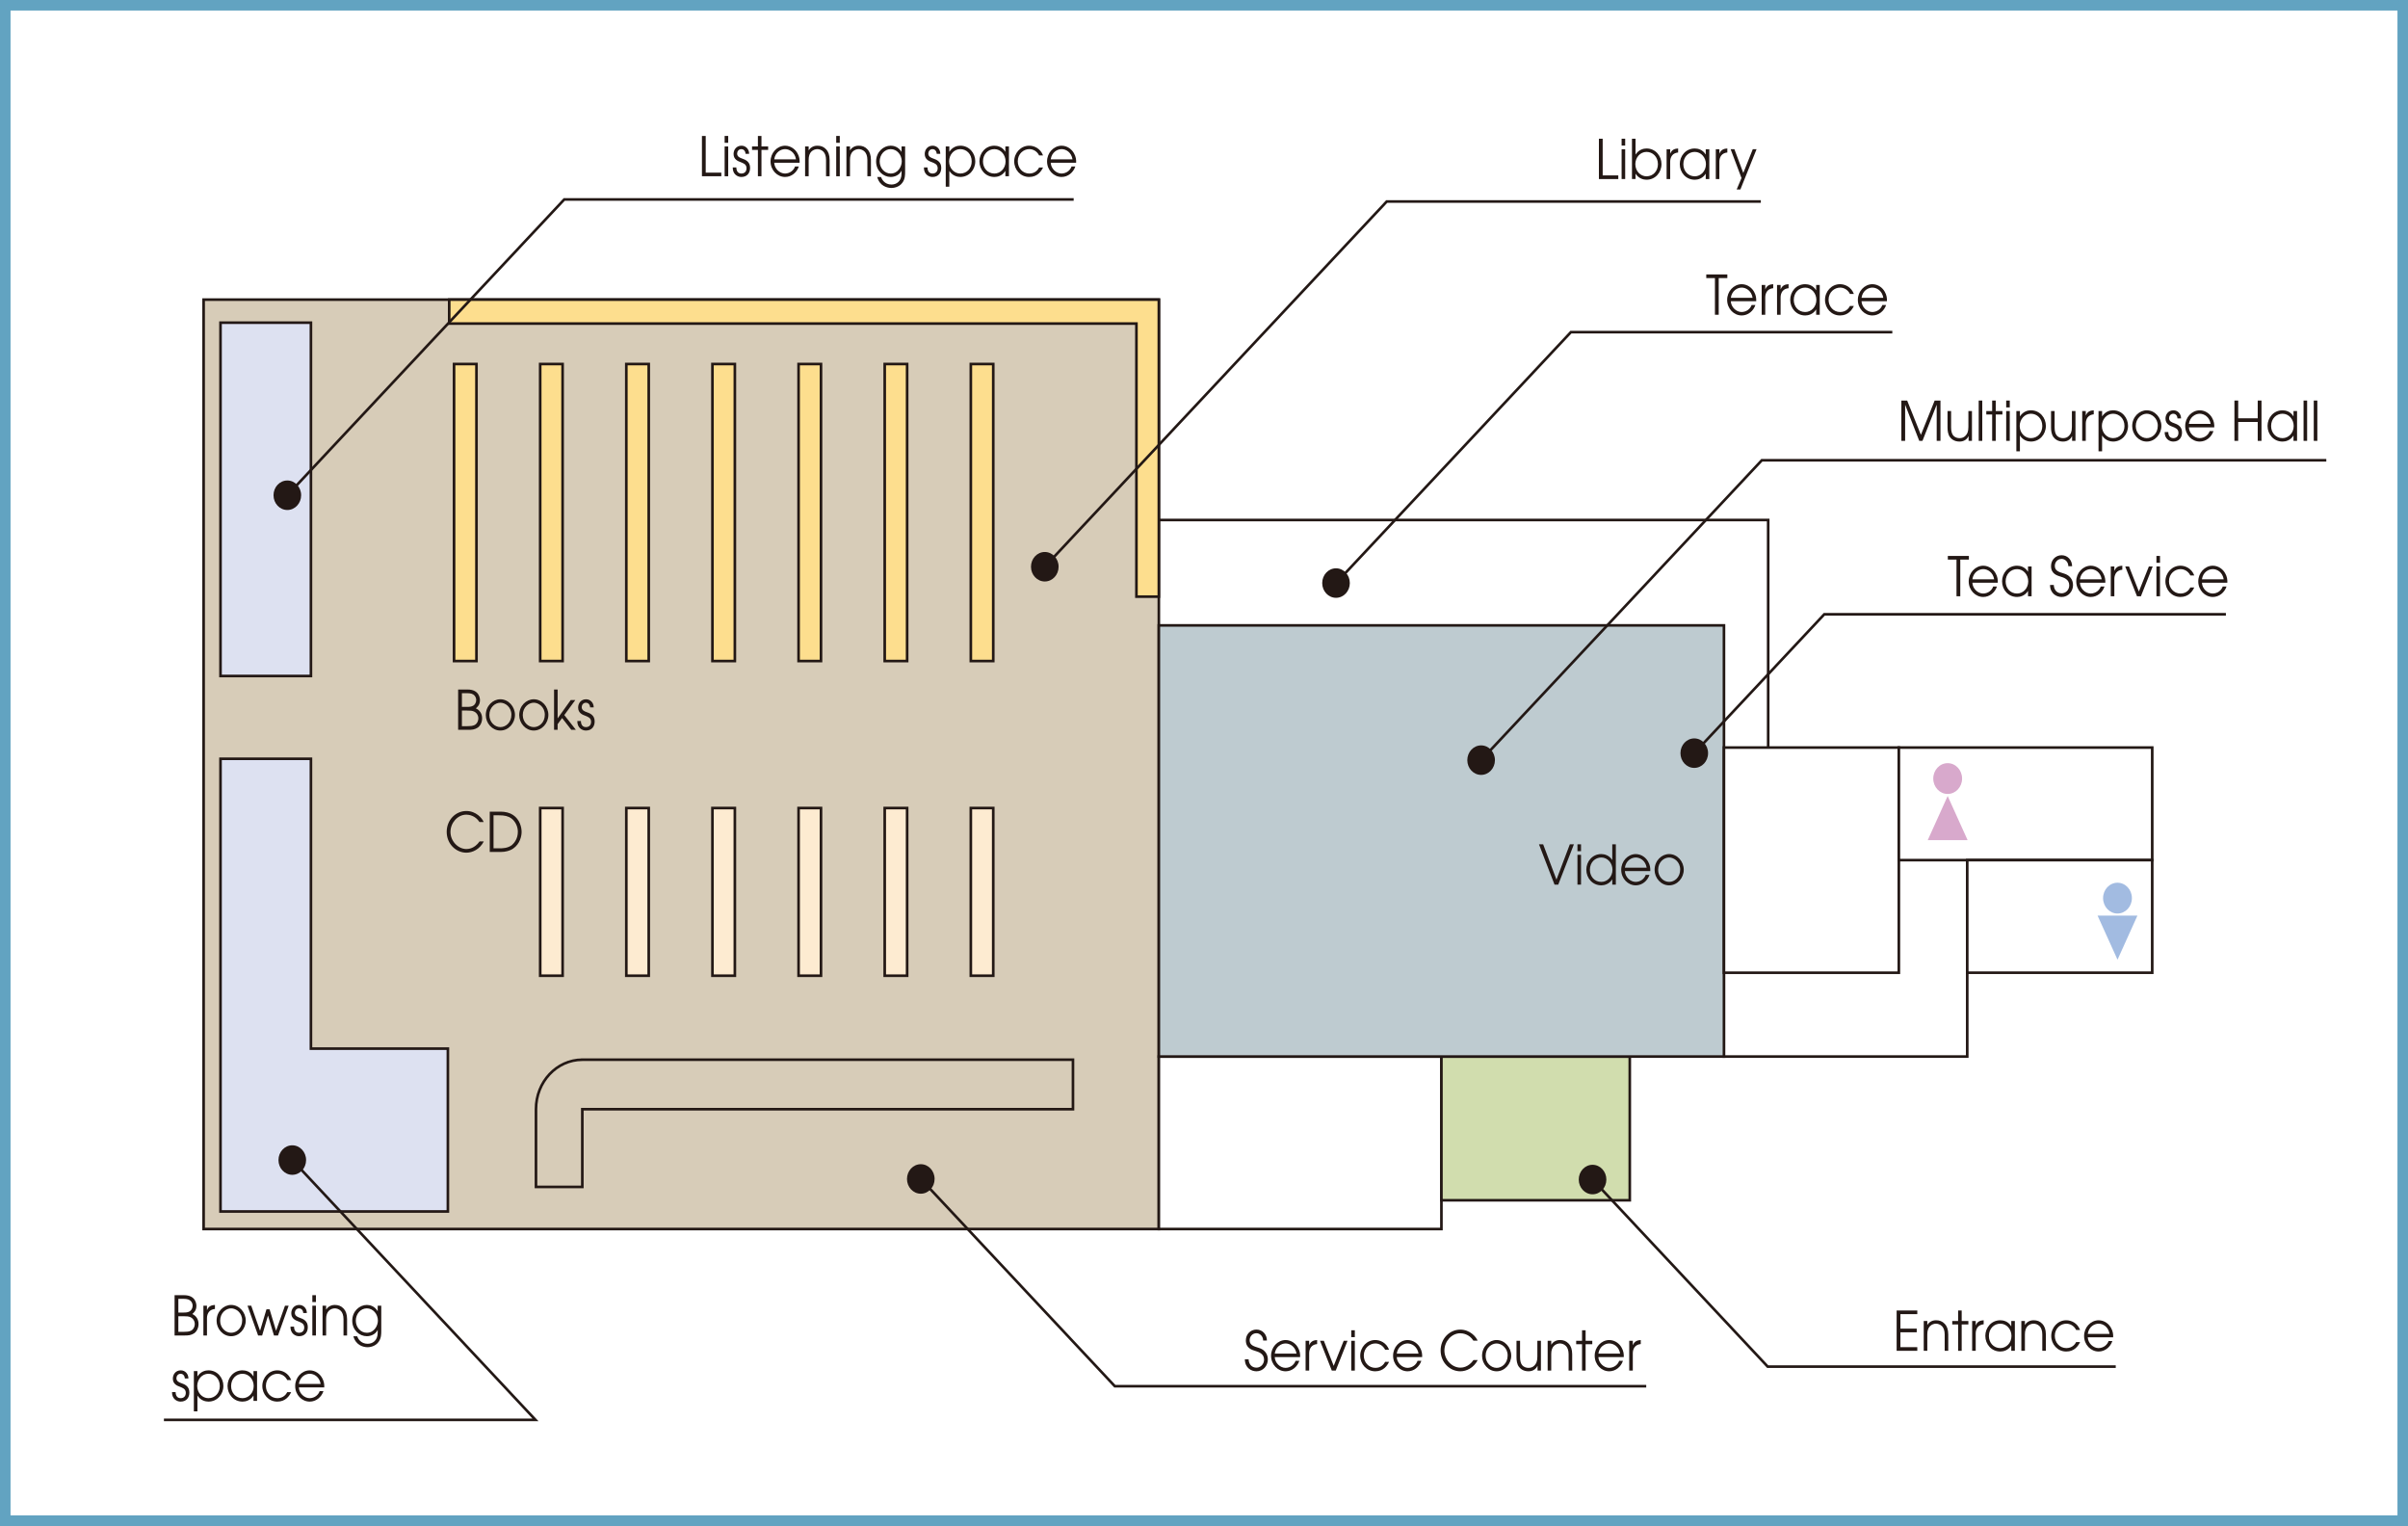 <?xml version="1.0" encoding="utf-8"?>
<!-- Generator: Adobe Illustrator 22.1.0, SVG Export Plug-In . SVG Version: 6.00 Build 0)  -->
<svg version="1.1" id="レイヤー_1" xmlns="http://www.w3.org/2000/svg" xmlns:xlink="http://www.w3.org/1999/xlink" x="0px"
	 y="0px" viewBox="0 0 655 415" style="enable-background:new 0 0 655 415;" xml:space="preserve">
<rect x="0" y="0" width="655" height="415" fill="#808080" stroke="none"/>
<style type="text/css">
	.st0{fill:#FFFFFF;}
	.st1{fill:#62A3C1;}
	.st2{fill:#FFFFFF;stroke:#231815;stroke-width:0.717;}
	.st3{fill:#D7CCB8;stroke:#231815;stroke-width:0.717;}
	.st4{fill:#D1DDAE;stroke:#231815;stroke-width:0.717;}
	.st5{fill:#BECBD0;stroke:#231815;stroke-width:0.717;}
	.st6{fill:#231815;}
	.st7{fill:none;stroke:#231815;stroke-width:0.717;}
	.st8{fill:#FDDE8E;stroke:#231815;stroke-width:0.717;}
	.st9{fill:#FDEBD1;stroke:#231815;stroke-width:0.717;}
	.st10{fill:#DDE1F1;stroke:#231815;stroke-width:0.717;}
	.st11{fill:#D8A9CC;}
	.st12{fill:#A2BBE1;}
</style>
<g>
	<rect x="1.434" y="1.434" class="st0" width="652.131" height="412.131"/>
	<path class="st1" d="M652.132,2.868v409.263H2.868V2.868H652.132 M655,0H0v415h655V0L655,0z"/>
</g>
<rect x="314.983" y="141.42" class="st2" width="165.98" height="68.311"/>
<rect x="468.892" y="233.059" class="st2" width="66.215" height="54.28"/>
<rect x="55.384" y="81.483" class="st3" width="259.833" height="252.761"/>
<rect x="315.217" y="287.339" class="st2" width="76.863" height="46.905"/>
<rect x="392.08" y="287.339" class="st4" width="51.236" height="39.087"/>
<rect x="315.217" y="170.079" class="st5" width="153.718" height="117.26"/>
<rect x="468.934" y="203.303" class="st2" width="47.572" height="61.24"/>
<rect x="516.507" y="203.303" class="st2" width="68.92" height="30.617"/>
<rect x="535.106" y="233.92" class="st2" width="50.32" height="30.617"/>
<g>
	<path class="st6" d="M434.92,37.725h1.026v9.971h4.244v0.993h-5.271V37.725z"/>
	<path class="st6" d="M441.095,37.725h0.971v1.867h-0.971V37.725z M441.095,40.584h0.971v8.104h-0.971V40.584z"/>
	<path class="st6" d="M443.912,37.725h0.971v4.282h0.027c0.86-1.319,2.137-1.63,2.955-1.63c2.482,0,4.077,2.074,4.077,4.237
		c0,2.326-1.691,4.267-4.077,4.267c-0.791,0-2.108-0.296-2.955-1.615h-0.027v1.422h-0.971V37.725z M447.865,41.311
		c-1.748,0-3.038,1.556-3.038,3.333c0,1.896,1.401,3.304,3.038,3.304c1.858,0,3.106-1.482,3.106-3.289
		C450.972,42.6,449.529,41.311,447.865,41.311z"/>
	<path class="st6" d="M453.334,40.584h0.972v1.17h0.027c0.458-1.141,1.317-1.318,2.136-1.378v1.097
		c-0.68,0.059-1.262,0.326-1.637,0.8c-0.333,0.444-0.526,1.022-0.526,1.674v4.741h-0.972V40.584z"/>
	<path class="st6" d="M464.948,48.689h-0.971v-1.422h-0.027c-0.832,1.333-2.164,1.615-2.954,1.615c-2.386,0-4.078-1.941-4.078-4.267
		c0-2.163,1.595-4.237,4.078-4.237c0.818,0,2.149,0.282,2.954,1.63h0.027v-1.422h0.971V48.689z M460.996,47.948
		c1.637,0,3.037-1.408,3.037-3.304c0-1.778-1.29-3.333-3.037-3.333c-1.665,0-3.107,1.289-3.107,3.349
		C457.889,46.466,459.137,47.948,460.996,47.948z"/>
	<path class="st6" d="M466.715,40.584h0.971v1.17h0.028c0.457-1.141,1.317-1.318,2.136-1.378v1.097
		c-0.68,0.059-1.263,0.326-1.637,0.8c-0.333,0.444-0.527,1.022-0.527,1.674v4.741h-0.971V40.584z"/>
	<path class="st6" d="M473.705,48.422l-2.954-7.838h1.026l2.413,6.46l2.58-6.46h1.026l-4.397,10.949h-1.013L473.705,48.422z"/>
</g>
<path class="st7" d="M291.858,288.197H158.392v0.002h-0.003c-6.96,0-12.598,6.02-12.598,13.454v21.14h12.604v-21.137h133.464
	V288.197z"/>
<g>
	<path class="st6" d="M190.934,36.971h1.026v9.971h4.245v0.993h-5.271V36.971z"/>
	<path class="st6" d="M197.109,36.971h0.971v1.867h-0.971V36.971z M197.109,39.83h0.971v8.104h-0.971V39.83z"/>
	<path class="st6" d="M200.287,45.534c0.028,1.541,1.013,1.66,1.359,1.66c0.916,0,1.415-0.578,1.415-1.452
		c0-1.111-0.943-1.363-1.512-1.615c-0.777-0.282-2.011-0.726-2.011-2.252c0-1.141,0.763-2.252,2.164-2.252
		c1.137,0,2.08,0.934,2.066,2.208h-0.971c-0.069-0.993-0.708-1.274-1.138-1.274c-0.776,0-1.151,0.667-1.151,1.215
		c0,0.859,0.804,1.156,1.359,1.348c0.888,0.312,2.164,0.83,2.164,2.504c0.014,1.393-0.777,2.504-2.386,2.504
		c-1.054,0-2.372-0.77-2.33-2.593H200.287z"/>
	<path class="st6" d="M206.157,40.764h-1.595V39.83h1.595v-2.859h0.971v2.859h1.817v0.934h-1.817v7.171h-0.971V40.764z"/>
	<path class="st6" d="M210.597,44.26c0.069,1.585,1.457,2.934,2.941,2.934c1.387-0.03,2.372-0.904,2.718-1.912h1.026
		c-0.527,1.615-1.983,2.845-3.731,2.845c-2.122,0-3.953-1.837-3.953-4.237c0-2.296,1.734-4.223,3.939-4.267
		c1.664,0.015,2.843,1.067,3.384,2.074c0.513,0.875,0.624,1.778,0.583,2.563H210.597z M216.52,43.327
		c-0.305-1.911-1.762-2.771-2.968-2.771c-1.193,0-2.677,0.859-2.955,2.771H216.52z"/>
	<path class="st6" d="M218.993,39.83h0.971v1.037h0.027c0.292-0.489,1.041-1.245,2.331-1.245c0.929,0,1.706,0.252,2.399,0.993
		c0.569,0.593,0.943,1.526,0.943,2.86v4.459h-0.971v-4.459c0-1.052-0.305-1.793-0.721-2.223c-0.527-0.548-1.221-0.696-1.65-0.696
		c-0.43,0-1.124,0.148-1.651,0.696c-0.416,0.43-0.721,1.17-0.707,2.223v4.459h-0.971V39.83z"/>
	<path class="st6" d="M227.458,36.971h0.971v1.867h-0.971V36.971z M227.458,39.83h0.971v8.104h-0.971V39.83z"/>
	<path class="st6" d="M230.233,39.83h0.971v1.037h0.028c0.292-0.489,1.041-1.245,2.331-1.245c0.929,0,1.706,0.252,2.399,0.993
		c0.568,0.593,0.943,1.526,0.943,2.86v4.459h-0.971v-4.459c0-1.052-0.305-1.793-0.721-2.223c-0.527-0.548-1.221-0.696-1.65-0.696
		c-0.43,0-1.124,0.148-1.651,0.696c-0.416,0.43-0.721,1.17-0.708,2.223v4.459h-0.971V39.83z"/>
	<path class="st6" d="M246.202,46.66c0,0.875,0,1.971-0.694,2.963c-0.957,1.422-2.705,1.497-3.01,1.497
		c-1.082,0-3.19-0.444-3.883-2.978h1.026c0.25,0.667,0.999,2.044,2.843,2.044c1.276,0,2.746-0.785,2.746-3.022v-0.711h-0.027
		c-0.569,1.155-1.817,1.674-2.927,1.674c-1.998,0-3.967-1.659-3.967-4.208c0-2.578,1.969-4.297,3.967-4.297
		c0.693,0,2.053,0.222,2.927,1.66h0.027V39.83h0.971V46.66z M242.277,47.194c2.011,0,3.01-1.926,3.01-3.304
		c0-1.778-1.304-3.333-3.01-3.333c-1.72,0-2.996,1.556-2.996,3.333C239.281,45.653,240.557,47.194,242.277,47.194z"/>
	<path class="st6" d="M252.284,45.534c0.027,1.541,1.012,1.66,1.359,1.66c0.916,0,1.415-0.578,1.415-1.452
		c0-1.111-0.943-1.363-1.512-1.615c-0.777-0.282-2.011-0.726-2.011-2.252c0-1.141,0.763-2.252,2.164-2.252
		c1.137,0,2.081,0.934,2.066,2.208h-0.971c-0.069-0.993-0.708-1.274-1.137-1.274c-0.777,0-1.151,0.667-1.151,1.215
		c0,0.859,0.805,1.156,1.359,1.348c0.888,0.312,2.164,0.83,2.164,2.504c0.014,1.393-0.777,2.504-2.386,2.504
		c-1.054,0-2.372-0.77-2.33-2.593H252.284z"/>
	<path class="st6" d="M257.251,39.83h0.971v1.422h0.028c0.874-1.333,2.136-1.63,2.955-1.63c2.483,0,4.078,2.074,4.078,4.237
		c0,2.326-1.692,4.267-4.078,4.267c-0.791,0-2.108-0.296-2.955-1.615h-0.028v4.267h-0.971V39.83z M261.205,40.556
		c-1.748,0-3.038,1.556-3.038,3.333c0,1.896,1.401,3.304,3.038,3.304c1.858,0,3.107-1.482,3.107-3.29
		C264.312,41.845,262.869,40.556,261.205,40.556z"/>
	<path class="st6" d="M274.441,47.935h-0.971v-1.422h-0.028c-0.832,1.333-2.164,1.615-2.954,1.615c-2.386,0-4.078-1.941-4.078-4.267
		c0-2.163,1.595-4.237,4.078-4.237c0.818,0,2.15,0.282,2.954,1.63h0.028V39.83h0.971V47.935z M270.488,47.194
		c1.637,0,3.038-1.408,3.038-3.304c0-1.778-1.29-3.333-3.038-3.333c-1.665,0-3.107,1.289-3.107,3.348
		C267.381,45.712,268.629,47.194,270.488,47.194z"/>
	<path class="st6" d="M283.725,45.549c-0.485,1.007-1.498,2.578-3.772,2.578c-2.372,0-4.078-1.97-4.078-4.237
		c0-2.341,1.817-4.267,4.078-4.267c1.332,0,3.038,0.711,3.772,2.652h-1.068c-0.61-1.23-1.72-1.719-2.677-1.719
		c-1.484,0-3.134,1.185-3.134,3.304c0,1.823,1.317,3.334,3.134,3.334c1.582,0,2.372-1.022,2.677-1.645H283.725z"/>
	<path class="st6" d="M285.81,44.26c0.069,1.585,1.456,2.934,2.94,2.934c1.387-0.03,2.372-0.904,2.718-1.912h1.027
		c-0.527,1.615-1.984,2.845-3.731,2.845c-2.122,0-3.953-1.837-3.953-4.237c0-2.296,1.734-4.223,3.939-4.267
		c1.665,0.015,2.843,1.067,3.384,2.074c0.513,0.875,0.624,1.778,0.583,2.563H285.81z M291.732,43.327
		c-0.305-1.911-1.761-2.771-2.968-2.771c-1.193,0-2.677,0.859-2.954,2.771H291.732z"/>
</g>
<g>
	<path class="st6" d="M47.488,352.235h2.58c3.231,0,3.356,2.475,3.356,2.919c0,1.289-0.763,1.896-1.124,2.207
		c1.026,0.444,1.706,1.438,1.706,2.697c0,1.052-0.458,2.015-1.179,2.533c-0.874,0.548-1.553,0.622-2.76,0.607h-2.58V352.235z
		 M48.514,356.962h1.29c0.804,0,1.262-0.045,1.761-0.312c0.486-0.267,0.833-0.889,0.833-1.541c0-0.504-0.167-0.859-0.43-1.2
		c-0.402-0.488-1.026-0.682-2.081-0.682h-1.373V356.962z M48.514,362.206h1.442c0.86,0,1.387-0.044,1.942-0.281
		c0.638-0.281,1.082-1.037,1.082-1.866c0-0.845-0.527-1.571-1.207-1.853c-0.486-0.207-0.902-0.252-1.998-0.252h-1.262V362.206z"/>
	<path class="st6" d="M55.328,355.095h0.971v1.171h0.028c0.458-1.142,1.317-1.319,2.136-1.378v1.096
		c-0.68,0.06-1.262,0.326-1.637,0.801c-0.333,0.444-0.527,1.021-0.527,1.674v4.741h-0.971V355.095z"/>
	<path class="st6" d="M62.865,354.888c2.247,0,3.981,2.029,3.981,4.252c0,2.208-1.706,4.252-3.981,4.252
		c-2.219,0-3.953-2-3.953-4.192C58.912,356.636,60.868,354.888,62.865,354.888z M62.879,362.458c1.47,0,2.996-1.244,2.996-3.363
		c0-2.133-1.692-3.274-2.996-3.274c-1.387,0-2.996,1.215-2.996,3.363C59.883,361.065,61.312,362.458,62.879,362.458z"/>
	<path class="st6" d="M67.325,355.095h1.012l2.386,6.786h0.028l1.734-5.809h0.846l1.748,5.809h0.028l2.413-6.786h0.999l-2.899,8.104
		h-1.096l-1.609-5.394h-0.028l-1.582,5.394h-1.096L67.325,355.095z"/>
	<path class="st6" d="M79.98,360.799c0.028,1.541,1.012,1.659,1.359,1.659c0.915,0,1.415-0.577,1.415-1.451
		c0-1.111-0.943-1.363-1.512-1.615c-0.777-0.281-2.011-0.727-2.011-2.252c0-1.142,0.763-2.252,2.164-2.252
		c1.138,0,2.081,0.933,2.067,2.207H82.49c-0.069-0.992-0.707-1.274-1.137-1.274c-0.777,0-1.151,0.667-1.151,1.215
		c0,0.859,0.805,1.156,1.359,1.349c0.888,0.312,2.164,0.83,2.164,2.504c0.014,1.393-0.777,2.504-2.386,2.504
		c-1.054,0-2.372-0.771-2.331-2.593H79.98z"/>
	<path class="st6" d="M84.962,352.235h0.971v1.866h-0.971V352.235z M84.962,355.095h0.971v8.104h-0.971V355.095z"/>
	<path class="st6" d="M87.737,355.095h0.971v1.037h0.028c0.291-0.489,1.04-1.244,2.33-1.244c0.929,0,1.706,0.251,2.399,0.992
		c0.569,0.593,0.943,1.526,0.943,2.859v4.46h-0.971v-4.46c0-1.052-0.305-1.793-0.721-2.223c-0.527-0.548-1.221-0.696-1.651-0.696
		c-0.43,0-1.124,0.148-1.65,0.696c-0.416,0.43-0.721,1.171-0.708,2.223v4.46h-0.971V355.095z"/>
	<path class="st6" d="M103.706,361.925c0,0.874,0,1.971-0.693,2.964c-0.957,1.422-2.705,1.496-3.01,1.496
		c-1.082,0-3.19-0.444-3.884-2.979h1.026c0.25,0.667,0.999,2.045,2.844,2.045c1.276,0,2.746-0.785,2.746-3.022v-0.711h-0.028
		c-0.568,1.155-1.817,1.674-2.927,1.674c-1.997,0-3.967-1.659-3.967-4.208c0-2.577,1.97-4.296,3.967-4.296
		c0.694,0,2.053,0.222,2.927,1.659h0.028v-1.452h0.971V361.925z M99.78,362.458c2.011,0,3.01-1.926,3.01-3.304
		c0-1.778-1.304-3.334-3.01-3.334c-1.72,0-2.996,1.556-2.996,3.334C96.785,360.918,98.061,362.458,99.78,362.458z"/>
	<path class="st6" d="M47.765,378.585c0.028,1.541,1.013,1.659,1.359,1.659c0.916,0,1.415-0.578,1.415-1.452
		c0-1.111-0.943-1.363-1.512-1.615c-0.777-0.281-2.011-0.726-2.011-2.252c0-1.141,0.763-2.252,2.164-2.252
		c1.137,0,2.081,0.934,2.066,2.208h-0.971c-0.069-0.993-0.708-1.274-1.138-1.274c-0.776,0-1.151,0.667-1.151,1.215
		c0,0.859,0.804,1.155,1.359,1.349c0.888,0.311,2.164,0.829,2.164,2.504c0.014,1.393-0.777,2.504-2.386,2.504
		c-1.054,0-2.372-0.771-2.33-2.593H47.765z"/>
	<path class="st6" d="M52.733,372.881h0.971v1.422h0.028c0.874-1.333,2.136-1.63,2.954-1.63c2.483,0,4.078,2.074,4.078,4.237
		c0,2.326-1.692,4.268-4.078,4.268c-0.791,0-2.108-0.297-2.954-1.615h-0.028v4.268h-0.971V372.881z M56.686,373.606
		c-1.748,0-3.038,1.556-3.038,3.334c0,1.896,1.401,3.304,3.038,3.304c1.859,0,3.107-1.481,3.107-3.289
		C59.793,374.896,58.351,373.606,56.686,373.606z"/>
	<path class="st6" d="M69.923,380.985h-0.971v-1.423h-0.028c-0.832,1.334-2.164,1.615-2.954,1.615c-2.386,0-4.078-1.941-4.078-4.268
		c0-2.163,1.595-4.237,4.078-4.237c0.818,0,2.15,0.281,2.954,1.63h0.028v-1.422h0.971V380.985z M65.97,380.244
		c1.636,0,3.038-1.407,3.038-3.304c0-1.778-1.29-3.334-3.038-3.334c-1.665,0-3.107,1.289-3.107,3.349
		C62.863,378.763,64.111,380.244,65.97,380.244z"/>
	<path class="st6" d="M79.207,378.6c-0.486,1.008-1.498,2.578-3.773,2.578c-2.372,0-4.078-1.971-4.078-4.237
		c0-2.342,1.817-4.268,4.078-4.268c1.332,0,3.038,0.711,3.773,2.652h-1.068c-0.61-1.229-1.72-1.719-2.677-1.719
		c-1.484,0-3.135,1.186-3.135,3.304c0,1.822,1.318,3.334,3.135,3.334c1.581,0,2.372-1.022,2.677-1.645H79.207z"/>
	<path class="st6" d="M81.292,377.311c0.069,1.585,1.457,2.934,2.941,2.934c1.387-0.029,2.372-0.904,2.718-1.911h1.026
		c-0.527,1.615-1.983,2.845-3.731,2.845c-2.122,0-3.953-1.838-3.953-4.237c0-2.297,1.734-4.223,3.939-4.268
		c1.664,0.015,2.843,1.066,3.384,2.074c0.513,0.874,0.624,1.778,0.583,2.563H81.292z M87.214,376.377
		c-0.305-1.911-1.762-2.771-2.968-2.771c-1.193,0-2.677,0.859-2.955,2.771H87.214z"/>
</g>
<g>
	<path class="st6" d="M339.635,369.675c0.056,1.378,0.874,2.268,2.137,2.268c1.082,0,2.066-0.89,2.066-2.179
		c0-1.688-1.595-2.118-2.288-2.341c-0.93-0.296-2.663-0.711-2.663-2.889c0-1.704,1.262-2.948,2.885-2.948
		c1.678,0,2.843,1.378,2.843,2.978h-1.026c0-1.111-0.846-1.985-1.816-1.985c-1.179,0-1.858,0.963-1.858,1.911
		c0,1.334,1.096,1.645,2.44,2.06c2.524,0.727,2.511,2.845,2.511,3.171c0,1.689-1.276,3.215-3.093,3.215
		c-1.332,0-3.121-0.845-3.163-3.26H339.635z"/>
	<path class="st6" d="M346.74,369.067c0.069,1.586,1.456,2.934,2.94,2.934c1.387-0.029,2.372-0.903,2.719-1.911h1.026
		c-0.527,1.615-1.983,2.845-3.731,2.845c-2.122,0-3.953-1.837-3.953-4.237c0-2.297,1.734-4.223,3.939-4.267
		c1.664,0.015,2.843,1.066,3.384,2.074c0.514,0.874,0.625,1.777,0.583,2.562H346.74z M352.663,368.135
		c-0.306-1.912-1.762-2.771-2.969-2.771c-1.192,0-2.677,0.859-2.954,2.771H352.663z"/>
	<path class="st6" d="M355.136,364.638h0.971v1.171h0.028c0.457-1.142,1.317-1.319,2.136-1.378v1.096
		c-0.68,0.06-1.262,0.326-1.637,0.801c-0.333,0.444-0.527,1.021-0.527,1.674v4.741h-0.971V364.638z"/>
	<path class="st6" d="M359.061,364.638h1.04l2.677,6.815l2.719-6.815h1.041l-3.204,8.104h-1.068L359.061,364.638z"/>
	<path class="st6" d="M367.553,361.778h0.971v1.866h-0.971V361.778z M367.553,364.638h0.971v8.104h-0.971V364.638z"/>
	<path class="st6" d="M377.846,370.356c-0.485,1.008-1.498,2.578-3.772,2.578c-2.372,0-4.078-1.971-4.078-4.237
		c0-2.341,1.817-4.267,4.078-4.267c1.331,0,3.037,0.711,3.772,2.651h-1.068c-0.609-1.229-1.72-1.719-2.677-1.719
		c-1.483,0-3.135,1.186-3.135,3.305c0,1.822,1.318,3.333,3.135,3.333c1.581,0,2.372-1.021,2.677-1.645H377.846z"/>
	<path class="st6" d="M379.931,369.067c0.069,1.586,1.456,2.934,2.94,2.934c1.387-0.029,2.372-0.903,2.719-1.911h1.026
		c-0.527,1.615-1.983,2.845-3.731,2.845c-2.122,0-3.953-1.837-3.953-4.237c0-2.297,1.734-4.223,3.939-4.267
		c1.664,0.015,2.844,1.066,3.385,2.074c0.513,0.874,0.624,1.777,0.582,2.562H379.931z M385.854,368.135
		c-0.306-1.912-1.762-2.771-2.969-2.771c-1.192,0-2.677,0.859-2.954,2.771H385.854z"/>
	<path class="st6" d="M401.963,369.868c-1.096,2.148-3.079,3.066-4.729,3.066c-2.871,0-5.368-2.415-5.368-5.659
		c0-3.245,2.428-5.675,5.354-5.675c2.636,0,4.3,1.971,4.702,2.992h-1.151c-1.123-1.792-2.94-2-3.564-2
		c-2.399,0-4.313,2.252-4.313,4.697c0,2.562,2.108,4.652,4.327,4.652c0.514,0,2.191-0.074,3.593-2.074H401.963z"/>
	<path class="st6" d="M407.086,364.431c2.247,0,3.981,2.029,3.981,4.252c0,2.208-1.706,4.252-3.981,4.252
		c-2.219,0-3.953-2-3.953-4.192C403.133,366.179,405.089,364.431,407.086,364.431z M407.101,372.001c1.47,0,2.995-1.244,2.995-3.363
		c0-2.133-1.691-3.274-2.995-3.274c-1.388,0-2.996,1.215-2.996,3.363C404.104,370.608,405.533,372.001,407.101,372.001z"/>
	<path class="st6" d="M419.144,372.742h-0.915v-1.26h-0.027c-0.277,0.607-1.013,1.452-2.428,1.452c-1.498,0-2.274-0.771-2.607-1.215
		c-0.541-0.711-0.666-1.748-0.666-2.607v-4.475h0.971v4.46c0,1.022,0.208,1.688,0.541,2.133c0.527,0.638,1.234,0.771,1.762,0.771
		c0.541,0,1.124-0.133,1.609-0.651c0.443-0.475,0.79-1.008,0.79-2.43v-4.282h0.971V372.742z"/>
	<path class="st6" d="M420.979,364.638h0.972v1.037h0.027c0.291-0.489,1.04-1.244,2.33-1.244c0.93,0,1.706,0.251,2.399,0.992
		c0.569,0.593,0.943,1.526,0.943,2.859v4.46h-0.971v-4.46c0-1.052-0.306-1.793-0.722-2.223c-0.526-0.548-1.221-0.696-1.65-0.696
		s-1.123,0.148-1.65,0.696c-0.416,0.43-0.722,1.171-0.707,2.223v4.46h-0.972V364.638z"/>
	<path class="st6" d="M430.331,365.571h-1.595v-0.934h1.595v-2.859h0.972v2.859h1.816v0.934h-1.816v7.171h-0.972V365.571z"/>
	<path class="st6" d="M434.772,369.067c0.069,1.586,1.456,2.934,2.94,2.934c1.387-0.029,2.371-0.903,2.718-1.911h1.026
		c-0.526,1.615-1.983,2.845-3.73,2.845c-2.122,0-3.953-1.837-3.953-4.237c0-2.297,1.733-4.223,3.939-4.267
		c1.664,0.015,2.843,1.066,3.384,2.074c0.514,0.874,0.624,1.777,0.583,2.562H434.772z M440.694,368.135
		c-0.305-1.912-1.762-2.771-2.968-2.771c-1.193,0-2.677,0.859-2.954,2.771H440.694z"/>
	<path class="st6" d="M443.168,364.638h0.971v1.171h0.027c0.458-1.142,1.318-1.319,2.137-1.378v1.096
		c-0.68,0.06-1.263,0.326-1.637,0.801c-0.333,0.444-0.527,1.021-0.527,1.674v4.741h-0.971V364.638z"/>
</g>
<g>
	<path class="st6" d="M517.188,108.932h1.582l3.73,9.334l3.745-9.334h1.581v10.964H526.8v-9.764h-0.027l-3.842,9.764h-0.874
		l-3.814-9.764h-0.028v9.764h-1.026V108.932z"/>
	<path class="st6" d="M536.391,119.896h-0.916v-1.259h-0.027c-0.277,0.607-1.013,1.452-2.427,1.452c-1.498,0-2.275-0.77-2.608-1.215
		c-0.541-0.711-0.665-1.748-0.665-2.607v-4.475h0.971v4.459c0,1.022,0.208,1.689,0.541,2.134c0.526,0.637,1.234,0.771,1.762,0.771
		c0.54,0,1.123-0.133,1.608-0.652c0.444-0.474,0.791-1.008,0.791-2.43v-4.282h0.971V119.896z"/>
	<path class="st6" d="M538.226,108.932h0.971v10.964h-0.971V108.932z"/>
	<path class="st6" d="M541.889,112.725h-1.596v-0.934h1.596v-2.859h0.971v2.859h1.817v0.934h-1.817v7.171h-0.971V112.725z"/>
	<path class="st6" d="M545.705,108.932h0.971v1.867h-0.971V108.932z M545.705,111.791h0.971v8.104h-0.971V111.791z"/>
	<path class="st6" d="M548.467,111.791h0.971v1.422h0.027c0.874-1.333,2.137-1.63,2.955-1.63c2.482,0,4.077,2.074,4.077,4.237
		c0,2.326-1.692,4.267-4.077,4.267c-0.791,0-2.108-0.296-2.955-1.615h-0.027v4.267h-0.971V111.791z M552.42,112.517
		c-1.748,0-3.038,1.556-3.038,3.333c0,1.896,1.401,3.304,3.038,3.304c1.858,0,3.106-1.482,3.106-3.29
		C555.526,113.806,554.084,112.517,552.42,112.517z"/>
	<path class="st6" d="M564.547,119.896h-0.916v-1.259h-0.027c-0.277,0.607-1.013,1.452-2.428,1.452c-1.498,0-2.274-0.77-2.607-1.215
		c-0.541-0.711-0.666-1.748-0.666-2.607v-4.475h0.972v4.459c0,1.022,0.208,1.689,0.541,2.134c0.526,0.637,1.234,0.771,1.761,0.771
		c0.541,0,1.124-0.133,1.609-0.652c0.443-0.474,0.791-1.008,0.791-2.43v-4.282h0.971V119.896z"/>
	<path class="st6" d="M566.382,111.791h0.971v1.17h0.027c0.458-1.141,1.318-1.318,2.137-1.378v1.097
		c-0.68,0.059-1.263,0.326-1.637,0.8c-0.333,0.444-0.527,1.022-0.527,1.674v4.741h-0.971V111.791z"/>
	<path class="st6" d="M570.819,111.791h0.971v1.422h0.027c0.874-1.333,2.136-1.63,2.954-1.63c2.483,0,4.078,2.074,4.078,4.237
		c0,2.326-1.692,4.267-4.078,4.267c-0.79,0-2.107-0.296-2.954-1.615h-0.027v4.267h-0.971V111.791z M574.771,112.517
		c-1.747,0-3.037,1.556-3.037,3.333c0,1.896,1.4,3.304,3.037,3.304c1.859,0,3.107-1.482,3.107-3.29
		C577.879,113.806,576.437,112.517,574.771,112.517z"/>
	<path class="st6" d="M583.931,111.583c2.247,0,3.981,2.03,3.981,4.252c0,2.208-1.706,4.252-3.981,4.252
		c-2.219,0-3.953-2-3.953-4.193C579.978,113.332,581.934,111.583,583.931,111.583z M583.944,119.155
		c1.471,0,2.996-1.245,2.996-3.363c0-2.134-1.692-3.274-2.996-3.274c-1.387,0-2.995,1.215-2.995,3.363
		C580.949,117.762,582.377,119.155,583.944,119.155z"/>
	<path class="st6" d="M589.789,117.495c0.027,1.541,1.012,1.66,1.358,1.66c0.916,0,1.415-0.578,1.415-1.452
		c0-1.111-0.943-1.363-1.512-1.615c-0.776-0.282-2.011-0.726-2.011-2.252c0-1.141,0.763-2.252,2.163-2.252
		c1.138,0,2.081,0.934,2.066,2.208h-0.971c-0.069-0.993-0.707-1.274-1.137-1.274c-0.777,0-1.151,0.667-1.151,1.215
		c0,0.859,0.805,1.156,1.359,1.348c0.888,0.312,2.163,0.83,2.163,2.504c0.015,1.393-0.776,2.504-2.386,2.504
		c-1.054,0-2.371-0.77-2.33-2.593H589.789z"/>
	<path class="st6" d="M595.395,116.221c0.069,1.585,1.456,2.934,2.94,2.934c1.387-0.03,2.372-0.904,2.719-1.912h1.026
		c-0.527,1.615-1.983,2.845-3.731,2.845c-2.122,0-3.953-1.837-3.953-4.237c0-2.296,1.734-4.223,3.939-4.267
		c1.665,0.015,2.844,1.067,3.385,2.074c0.513,0.875,0.624,1.778,0.582,2.563H595.395z M601.317,115.288
		c-0.306-1.911-1.762-2.771-2.969-2.771c-1.192,0-2.677,0.859-2.954,2.771H601.317z"/>
	<path class="st6" d="M607.787,108.932h1.026v4.83h5.312v-4.83h1.026v10.964h-1.026v-5.141h-5.312v5.141h-1.026V108.932z"/>
	<path class="st6" d="M624.824,119.896h-0.971v-1.422h-0.028c-0.832,1.333-2.163,1.615-2.954,1.615
		c-2.386,0-4.078-1.941-4.078-4.267c0-2.163,1.596-4.237,4.078-4.237c0.818,0,2.15,0.282,2.954,1.63h0.028v-1.422h0.971V119.896z
		 M620.871,119.155c1.637,0,3.038-1.408,3.038-3.304c0-1.778-1.29-3.333-3.038-3.333c-1.664,0-3.106,1.289-3.106,3.348
		C617.765,117.673,619.013,119.155,620.871,119.155z"/>
	<path class="st6" d="M626.591,108.932h0.971v10.964h-0.971V108.932z"/>
	<path class="st6" d="M629.366,108.932h0.971v10.964h-0.971V108.932z"/>
</g>
<g>
	<path class="st6" d="M515.906,356.4h5.617v0.992h-4.591v3.941h4.438v0.993h-4.438v4.044h4.591v0.993h-5.617V356.4z"/>
	<path class="st6" d="M523.275,359.26h0.971v1.037h0.027c0.292-0.489,1.041-1.244,2.331-1.244c0.929,0,1.706,0.252,2.399,0.992
		c0.568,0.593,0.942,1.526,0.942,2.859v4.46h-0.971v-4.46c0-1.052-0.305-1.793-0.721-2.223c-0.527-0.548-1.221-0.696-1.65-0.696
		c-0.431,0-1.124,0.148-1.651,0.696c-0.416,0.43-0.721,1.171-0.707,2.223v4.46h-0.971V359.26z"/>
	<path class="st6" d="M532.628,360.193h-1.596v-0.934h1.596V356.4h0.971v2.859h1.817v0.934h-1.817v7.171h-0.971V360.193z"/>
	<path class="st6" d="M536.444,359.26h0.971v1.171h0.027c0.458-1.142,1.318-1.319,2.137-1.378v1.096
		c-0.68,0.06-1.263,0.326-1.637,0.801c-0.333,0.444-0.527,1.021-0.527,1.674v4.741h-0.971V359.26z"/>
	<path class="st6" d="M548.059,367.364h-0.971v-1.423h-0.028c-0.832,1.334-2.163,1.615-2.954,1.615c-2.386,0-4.078-1.94-4.078-4.267
		c0-2.163,1.596-4.237,4.078-4.237c0.818,0,2.15,0.281,2.954,1.629h0.028v-1.422h0.971V367.364z M544.105,366.623
		c1.637,0,3.038-1.407,3.038-3.304c0-1.778-1.29-3.334-3.038-3.334c-1.664,0-3.106,1.289-3.106,3.349
		C540.999,365.142,542.247,366.623,544.105,366.623z"/>
	<path class="st6" d="M549.825,359.26h0.971v1.037h0.027c0.291-0.489,1.04-1.244,2.33-1.244c0.93,0,1.706,0.252,2.399,0.992
		c0.569,0.593,0.943,1.526,0.943,2.859v4.46h-0.971v-4.46c0-1.052-0.305-1.793-0.722-2.223c-0.526-0.548-1.22-0.696-1.65-0.696
		c-0.43,0-1.123,0.148-1.65,0.696c-0.416,0.43-0.721,1.171-0.707,2.223v4.46h-0.971V359.26z"/>
	<path class="st6" d="M565.808,364.979c-0.485,1.008-1.498,2.578-3.773,2.578c-2.371,0-4.077-1.971-4.077-4.237
		c0-2.341,1.816-4.267,4.077-4.267c1.332,0,3.038,0.711,3.773,2.651h-1.068c-0.61-1.229-1.72-1.719-2.677-1.719
		c-1.484,0-3.135,1.186-3.135,3.305c0,1.822,1.317,3.333,3.135,3.333c1.581,0,2.371-1.021,2.677-1.645H565.808z"/>
	<path class="st6" d="M567.892,363.689c0.069,1.586,1.457,2.934,2.941,2.934c1.387-0.029,2.371-0.903,2.718-1.911h1.026
		c-0.526,1.615-1.983,2.845-3.73,2.845c-2.122,0-3.953-1.837-3.953-4.237c0-2.297,1.733-4.223,3.939-4.267
		c1.664,0.015,2.843,1.066,3.384,2.074c0.514,0.874,0.624,1.777,0.583,2.562H567.892z M573.814,362.757
		c-0.305-1.912-1.762-2.771-2.968-2.771c-1.193,0-2.677,0.859-2.955,2.771H573.814z"/>
</g>
<rect x="264.075" y="98.999" class="st8" width="6.098" height="80.776"/>
<polygon class="st8" points="309.119,81.483 122.188,81.483 122.188,87.998 309.119,87.998 309.119,162.264 315.217,162.264 
	315.217,87.998 315.217,81.483 "/>
<rect x="240.649" y="98.999" class="st8" width="6.098" height="80.776"/>
<rect x="217.221" y="98.999" class="st8" width="6.098" height="80.776"/>
<rect x="193.792" y="98.999" class="st8" width="6.098" height="80.776"/>
<rect x="170.363" y="98.999" class="st8" width="6.098" height="80.776"/>
<rect x="146.935" y="98.999" class="st8" width="6.098" height="80.776"/>
<rect x="123.506" y="98.999" class="st8" width="6.098" height="80.776"/>
<rect x="264.075" y="219.753" class="st9" width="6.098" height="45.601"/>
<rect x="240.649" y="219.753" class="st9" width="6.098" height="45.601"/>
<rect x="217.221" y="219.753" class="st9" width="6.098" height="45.601"/>
<rect x="193.792" y="219.753" class="st9" width="6.098" height="45.601"/>
<rect x="170.366" y="219.753" class="st9" width="6.095" height="45.601"/>
<rect x="146.94" y="219.753" class="st9" width="6.096" height="45.601"/>
<g>
	<path class="st6" d="M124.62,187.52h2.58c3.231,0,3.356,2.474,3.356,2.918c0,1.289-0.763,1.896-1.124,2.208
		c1.026,0.444,1.706,1.437,1.706,2.696c0,1.052-0.458,2.015-1.179,2.534c-0.874,0.548-1.553,0.622-2.76,0.607h-2.58V187.52z
		 M125.646,192.246h1.29c0.804,0,1.262-0.044,1.762-0.311c0.485-0.267,0.832-0.889,0.832-1.541c0-0.503-0.167-0.859-0.43-1.2
		c-0.402-0.489-1.026-0.681-2.081-0.681h-1.373V192.246z M125.646,197.491h1.442c0.86,0,1.387-0.044,1.942-0.282
		c0.638-0.281,1.082-1.037,1.082-1.867c0-0.844-0.527-1.57-1.207-1.852c-0.486-0.208-0.902-0.252-1.998-0.252h-1.262V197.491z"/>
	<path class="st6" d="M136.095,190.171c2.247,0,3.98,2.03,3.98,4.252c0,2.208-1.706,4.252-3.98,4.252c-2.219,0-3.953-2-3.953-4.193
		C132.142,191.92,134.097,190.171,136.095,190.171z M136.108,197.743c1.47,0,2.996-1.245,2.996-3.363
		c0-2.134-1.692-3.274-2.996-3.274c-1.387,0-2.996,1.215-2.996,3.363C133.112,196.35,134.541,197.743,136.108,197.743z"/>
	<path class="st6" d="M145.184,190.171c2.247,0,3.981,2.03,3.981,4.252c0,2.208-1.706,4.252-3.981,4.252
		c-2.219,0-3.953-2-3.953-4.193C141.231,191.92,143.187,190.171,145.184,190.171z M145.198,197.743c1.471,0,2.996-1.245,2.996-3.363
		c0-2.134-1.692-3.274-2.996-3.274c-1.387,0-2.996,1.215-2.996,3.363C142.202,196.35,143.631,197.743,145.198,197.743z"/>
	<path class="st6" d="M150.709,187.52h0.971v7.808h0.028l3.537-4.949h1.248l-2.996,4.089l3.148,4.015h-1.249l-2.497-3.2
		l-1.221,1.659v1.541h-0.971V187.52z"/>
	<path class="st6" d="M158.008,196.083c0.027,1.541,1.012,1.66,1.359,1.66c0.916,0,1.415-0.578,1.415-1.452
		c0-1.111-0.943-1.363-1.512-1.615c-0.777-0.282-2.011-0.726-2.011-2.252c0-1.141,0.763-2.252,2.164-2.252
		c1.137,0,2.081,0.934,2.067,2.208h-0.971c-0.069-0.993-0.708-1.274-1.137-1.274c-0.777,0-1.151,0.667-1.151,1.215
		c0,0.859,0.805,1.156,1.359,1.348c0.888,0.312,2.164,0.83,2.164,2.504c0.014,1.393-0.776,2.504-2.386,2.504
		c-1.054,0-2.372-0.77-2.33-2.593H158.008z"/>
</g>
<g>
	<path class="st6" d="M131.603,228.827c-1.096,2.148-3.079,3.066-4.729,3.066c-2.871,0-5.368-2.415-5.368-5.659
		c0-3.245,2.428-5.675,5.354-5.675c2.635,0,4.3,1.971,4.702,2.992h-1.151c-1.124-1.792-2.94-2-3.564-2
		c-2.399,0-4.313,2.252-4.313,4.697c0,2.562,2.108,4.652,4.327,4.652c0.513,0,2.191-0.074,3.593-2.074H131.603z"/>
	<path class="st6" d="M133.217,220.737h2.996c1.262,0,2.511,0.326,3.343,0.903c1.803,1.2,2.33,3.289,2.33,4.608
		c0,1.022-0.375,3.215-2.33,4.549c-0.832,0.577-2.081,0.903-3.343,0.903h-2.996V220.737z M134.244,230.708h1.484
		c0.929,0,2.344,0,3.523-0.889c0.624-0.562,1.609-1.704,1.609-3.615c0-1.452-0.68-2.8-1.748-3.63
		c-0.916-0.637-1.873-0.845-3.384-0.845h-1.484V230.708z"/>
</g>
<g>
	<path class="st6" d="M418.617,229.618h1.137l3.62,9.601l3.635-9.601h1.109l-4.259,10.964h-1.012L418.617,229.618z"/>
	<path class="st6" d="M429.081,229.618h0.972v1.866h-0.972V229.618z M429.081,232.478h0.972v8.104h-0.972V232.478z"/>
	<path class="st6" d="M439.527,240.582h-0.972v-1.422h-0.027c-0.805,1.288-2.149,1.614-2.954,1.614c-2.386,0-4.078-1.94-4.078-4.267
		c0-2.163,1.595-4.237,4.078-4.237c0.832,0,2.136,0.325,2.954,1.6h0.027v-4.252h0.972V240.582z M435.574,239.841
		c1.637,0,3.037-1.407,3.037-3.304c0-1.778-1.29-3.334-3.037-3.334c-1.665,0-3.107,1.289-3.107,3.349
		C432.467,238.359,433.715,239.841,435.574,239.841z"/>
	<path class="st6" d="M441.986,236.907c0.069,1.586,1.457,2.934,2.94,2.934c1.388-0.029,2.372-0.903,2.719-1.911h1.026
		c-0.526,1.615-1.983,2.845-3.73,2.845c-2.122,0-3.953-1.837-3.953-4.237c0-2.297,1.733-4.223,3.938-4.267
		c1.665,0.015,2.844,1.066,3.385,2.074c0.513,0.874,0.624,1.777,0.583,2.562H441.986z M447.909,235.975
		c-0.305-1.912-1.762-2.771-2.968-2.771c-1.193,0-2.678,0.859-2.955,2.771H447.909z"/>
	<path class="st6" d="M454.017,232.271c2.247,0,3.98,2.029,3.98,4.252c0,2.208-1.706,4.252-3.98,4.252c-2.22,0-3.953-2-3.953-4.192
		C450.063,234.019,452.02,232.271,454.017,232.271z M454.03,239.841c1.471,0,2.996-1.244,2.996-3.363
		c0-2.133-1.692-3.274-2.996-3.274c-1.387,0-2.996,1.215-2.996,3.363C451.034,238.448,452.463,239.841,454.03,239.841z"/>
</g>
<g>
	<path class="st6" d="M532.188,152.185h-2.358v-0.993h5.729v0.993h-2.344v9.971h-1.026V152.185z"/>
	<path class="st6" d="M536.506,158.482c0.069,1.585,1.456,2.934,2.94,2.934c1.387-0.03,2.372-0.904,2.719-1.912h1.026
		c-0.527,1.615-1.983,2.845-3.731,2.845c-2.122,0-3.953-1.837-3.953-4.237c0-2.296,1.734-4.223,3.939-4.267
		c1.664,0.015,2.844,1.067,3.385,2.074c0.513,0.875,0.624,1.778,0.582,2.563H536.506z M542.429,157.548
		c-0.306-1.911-1.762-2.771-2.969-2.771c-1.192,0-2.677,0.859-2.954,2.771H542.429z"/>
	<path class="st6" d="M552.613,162.156h-0.971v-1.422h-0.027c-0.833,1.333-2.164,1.615-2.955,1.615
		c-2.386,0-4.077-1.941-4.077-4.267c0-2.163,1.595-4.237,4.077-4.237c0.818,0,2.15,0.282,2.955,1.63h0.027v-1.422h0.971V162.156z
		 M548.66,161.416c1.637,0,3.038-1.408,3.038-3.304c0-1.778-1.29-3.333-3.038-3.333c-1.664,0-3.106,1.289-3.106,3.348
		C545.554,159.934,546.802,161.416,548.66,161.416z"/>
	<path class="st6" d="M558.653,159.089c0.056,1.378,0.874,2.267,2.137,2.267c1.081,0,2.066-0.889,2.066-2.178
		c0-1.689-1.596-2.119-2.289-2.341c-0.929-0.296-2.663-0.711-2.663-2.889c0-1.704,1.263-2.949,2.886-2.949
		c1.678,0,2.843,1.378,2.843,2.978h-1.026c0-1.111-0.846-1.985-1.816-1.985c-1.18,0-1.859,0.963-1.859,1.912
		c0,1.333,1.096,1.645,2.441,2.059c2.524,0.726,2.511,2.845,2.511,3.171c0,1.689-1.276,3.215-3.093,3.215
		c-1.332,0-3.121-0.844-3.163-3.259H558.653z"/>
	<path class="st6" d="M565.759,158.482c0.069,1.585,1.456,2.934,2.94,2.934c1.387-0.03,2.371-0.904,2.718-1.912h1.026
		c-0.526,1.615-1.983,2.845-3.73,2.845c-2.122,0-3.953-1.837-3.953-4.237c0-2.296,1.733-4.223,3.939-4.267
		c1.664,0.015,2.843,1.067,3.384,2.074c0.514,0.875,0.624,1.778,0.583,2.563H565.759z M571.681,157.548
		c-0.305-1.911-1.762-2.771-2.968-2.771c-1.193,0-2.677,0.859-2.954,2.771H571.681z"/>
	<path class="st6" d="M574.154,154.052h0.971v1.17h0.028c0.457-1.141,1.317-1.318,2.136-1.378v1.097
		c-0.68,0.059-1.263,0.326-1.637,0.8c-0.333,0.444-0.527,1.022-0.527,1.674v4.741h-0.971V154.052z"/>
	<path class="st6" d="M578.079,154.052h1.04l2.677,6.815l2.719-6.815h1.04l-3.204,8.104h-1.067L578.079,154.052z"/>
	<path class="st6" d="M586.571,151.192h0.971v1.867h-0.971V151.192z M586.571,154.052h0.971v8.104h-0.971V154.052z"/>
	<path class="st6" d="M596.864,159.771c-0.485,1.007-1.498,2.578-3.772,2.578c-2.372,0-4.078-1.97-4.078-4.237
		c0-2.341,1.816-4.267,4.078-4.267c1.331,0,3.037,0.711,3.772,2.652h-1.068c-0.61-1.23-1.72-1.719-2.677-1.719
		c-1.484,0-3.135,1.185-3.135,3.304c0,1.823,1.317,3.334,3.135,3.334c1.581,0,2.372-1.022,2.677-1.645H596.864z"/>
	<path class="st6" d="M598.949,158.482c0.069,1.585,1.456,2.934,2.94,2.934c1.387-0.03,2.371-0.904,2.719-1.912h1.026
		c-0.527,1.615-1.983,2.845-3.731,2.845c-2.122,0-3.953-1.837-3.953-4.237c0-2.296,1.733-4.223,3.939-4.267
		c1.664,0.015,2.843,1.067,3.384,2.074c0.514,0.875,0.624,1.778,0.583,2.563H598.949z M604.871,157.548
		c-0.305-1.911-1.761-2.771-2.968-2.771c-1.193,0-2.677,0.859-2.954,2.771H604.871z"/>
</g>
<polyline class="st7" points="575.503,371.656 480.823,371.656 433.19,320.784 "/>
<polyline class="st7" points="632.778,125.18 479.229,125.18 402.878,206.729 "/>
<g>
	<path class="st6" d="M466.481,75.627h-2.358v-0.993h5.729v0.993h-2.344v9.971h-1.026V75.627z"/>
	<path class="st6" d="M470.8,81.924c0.069,1.585,1.456,2.934,2.94,2.934c1.387-0.03,2.372-0.904,2.719-1.912h1.026
		c-0.527,1.615-1.983,2.845-3.731,2.845c-2.122,0-3.953-1.837-3.953-4.237c0-2.296,1.734-4.223,3.939-4.267
		c1.664,0.015,2.844,1.067,3.385,2.074c0.513,0.875,0.624,1.778,0.582,2.563H470.8z M476.723,80.991
		c-0.306-1.911-1.762-2.771-2.969-2.771c-1.192,0-2.677,0.859-2.954,2.771H476.723z"/>
	<path class="st6" d="M479.195,77.494h0.972v1.17h0.027c0.458-1.141,1.317-1.318,2.136-1.378v1.097
		c-0.68,0.059-1.262,0.326-1.637,0.8c-0.333,0.444-0.526,1.022-0.526,1.674v4.741h-0.972V77.494z"/>
	<path class="st6" d="M483.372,77.494h0.972v1.17h0.027c0.458-1.141,1.317-1.318,2.136-1.378v1.097
		c-0.68,0.059-1.262,0.326-1.637,0.8c-0.332,0.444-0.526,1.022-0.526,1.674v4.741h-0.972V77.494z"/>
	<path class="st6" d="M494.987,85.599h-0.972v-1.422h-0.027c-0.832,1.333-2.164,1.615-2.954,1.615c-2.386,0-4.078-1.941-4.078-4.267
		c0-2.163,1.595-4.237,4.078-4.237c0.818,0,2.149,0.282,2.954,1.63h0.027v-1.422h0.972V85.599z M491.034,84.858
		c1.637,0,3.037-1.408,3.037-3.304c0-1.778-1.29-3.333-3.037-3.333c-1.665,0-3.107,1.289-3.107,3.348
		C487.927,83.376,489.175,84.858,491.034,84.858z"/>
	<path class="st6" d="M504.271,83.213c-0.485,1.007-1.498,2.578-3.772,2.578c-2.372,0-4.078-1.97-4.078-4.237
		c0-2.341,1.817-4.267,4.078-4.267c1.332,0,3.037,0.711,3.772,2.652h-1.067c-0.61-1.23-1.721-1.719-2.678-1.719
		c-1.483,0-3.134,1.185-3.134,3.304c0,1.823,1.317,3.334,3.134,3.334c1.582,0,2.372-1.022,2.678-1.645H504.271z"/>
	<path class="st6" d="M506.355,81.924c0.069,1.585,1.456,2.934,2.94,2.934c1.387-0.03,2.372-0.904,2.719-1.912h1.026
		c-0.527,1.615-1.983,2.845-3.731,2.845c-2.122,0-3.953-1.837-3.953-4.237c0-2.296,1.734-4.223,3.939-4.267
		c1.665,0.015,2.844,1.067,3.385,2.074c0.513,0.875,0.624,1.778,0.582,2.563H506.355z M512.278,80.991
		c-0.306-1.911-1.762-2.771-2.969-2.771c-1.192,0-2.677,0.859-2.954,2.771H512.278z"/>
</g>
<polyline class="st7" points="514.729,90.332 427.298,90.332 363.41,158.566 "/>
<polyline class="st7" points="478.964,54.795 377.212,54.795 284.194,154.128 "/>
<rect x="59.979" y="87.755" class="st10" width="24.596" height="96.089"/>
<polygon class="st10" points="84.575,285.183 84.575,206.358 59.979,206.358 59.979,285.183 59.979,302.446 59.979,329.473 
	121.829,329.473 121.829,285.183 "/>
<polyline class="st7" points="447.79,376.993 303.242,376.993 250.465,320.628 "/>
<polyline class="st7" points="44.588,386.151 145.661,386.151 79.503,315.489 "/>
<polyline class="st7" points="605.468,167.062 496.219,167.062 460.858,204.826 "/>
<path class="st6" d="M406.636,206.73c0,2.213-1.682,4.009-3.758,4.009c-2.075,0-3.756-1.796-3.756-4.009
	c0-2.221,1.681-4.017,3.756-4.017C404.954,202.714,406.636,204.51,406.636,206.73z"/>
<path class="st6" d="M464.614,204.829c0,2.212-1.68,4.008-3.756,4.008c-2.076,0-3.757-1.796-3.757-4.008
	c0-2.222,1.681-4.015,3.757-4.015C462.934,200.814,464.614,202.607,464.614,204.829z"/>
<path class="st6" d="M436.946,320.787c0,2.216-1.68,4.012-3.756,4.012s-3.756-1.796-3.756-4.012c0-2.219,1.68-4.014,3.756-4.014
	S436.946,318.568,436.946,320.787z"/>
<path class="st6" d="M254.222,320.631c0,2.213-1.681,4.008-3.756,4.008c-2.076,0-3.757-1.795-3.757-4.008
	c0-2.222,1.681-4.018,3.757-4.018C252.541,316.613,254.222,318.409,254.222,320.631z"/>
<path class="st6" d="M83.26,315.492c0,2.213-1.68,4.008-3.756,4.008c-2.076,0-3.756-1.795-3.756-4.008
	c0-2.222,1.68-4.018,3.756-4.018C81.58,311.475,83.26,313.271,83.26,315.492z"/>
<path class="st6" d="M81.913,134.687c0,2.216-1.681,4.009-3.756,4.009c-2.078,0-3.758-1.793-3.758-4.009
	c0-2.222,1.681-4.014,3.758-4.014C80.233,130.673,81.913,132.465,81.913,134.687z"/>
<path class="st6" d="M367.167,158.568c0,2.216-1.681,4.012-3.757,4.012c-2.077,0-3.757-1.796-3.757-4.012
	c0-2.219,1.68-4.014,3.757-4.014C365.486,154.555,367.167,156.35,367.167,158.568z"/>
<path class="st6" d="M287.95,154.131c0,2.216-1.681,4.009-3.756,4.009c-2.076,0-3.756-1.793-3.756-4.009
	c0-2.222,1.68-4.014,3.756-4.014C286.27,150.117,287.95,151.909,287.95,154.131z"/>
<path class="st11" d="M533.708,211.733c0,2.314-1.756,4.189-3.925,4.189c-2.163,0-3.919-1.875-3.919-4.189
	c0-2.313,1.756-4.186,3.919-4.186C531.952,207.547,533.708,209.42,533.708,211.733z"/>
<polygon class="st11" points="535.21,228.482 524.363,228.482 529.783,216.482 "/>
<path class="st12" d="M579.898,244.25c0,2.314-1.751,4.189-3.919,4.189c-2.164,0-3.92-1.875-3.92-4.189
	c0-2.313,1.756-4.186,3.92-4.186C578.147,240.064,579.898,241.937,579.898,244.25z"/>
<polygon class="st12" points="570.558,249.001 581.405,249.001 575.985,260.999 "/>
<polyline class="st7" points="292.048,54.242 153.477,54.242 78.157,134.684 "/>
<g>
</g>
<g>
</g>
<g>
</g>
<g>
</g>
<g>
</g>
<g>
</g>
<g>
</g>
<g>
</g>
<g>
</g>
<g>
</g>
<g>
</g>
<g>
</g>
<g>
</g>
<g>
</g>
<g>
</g>
</svg>
